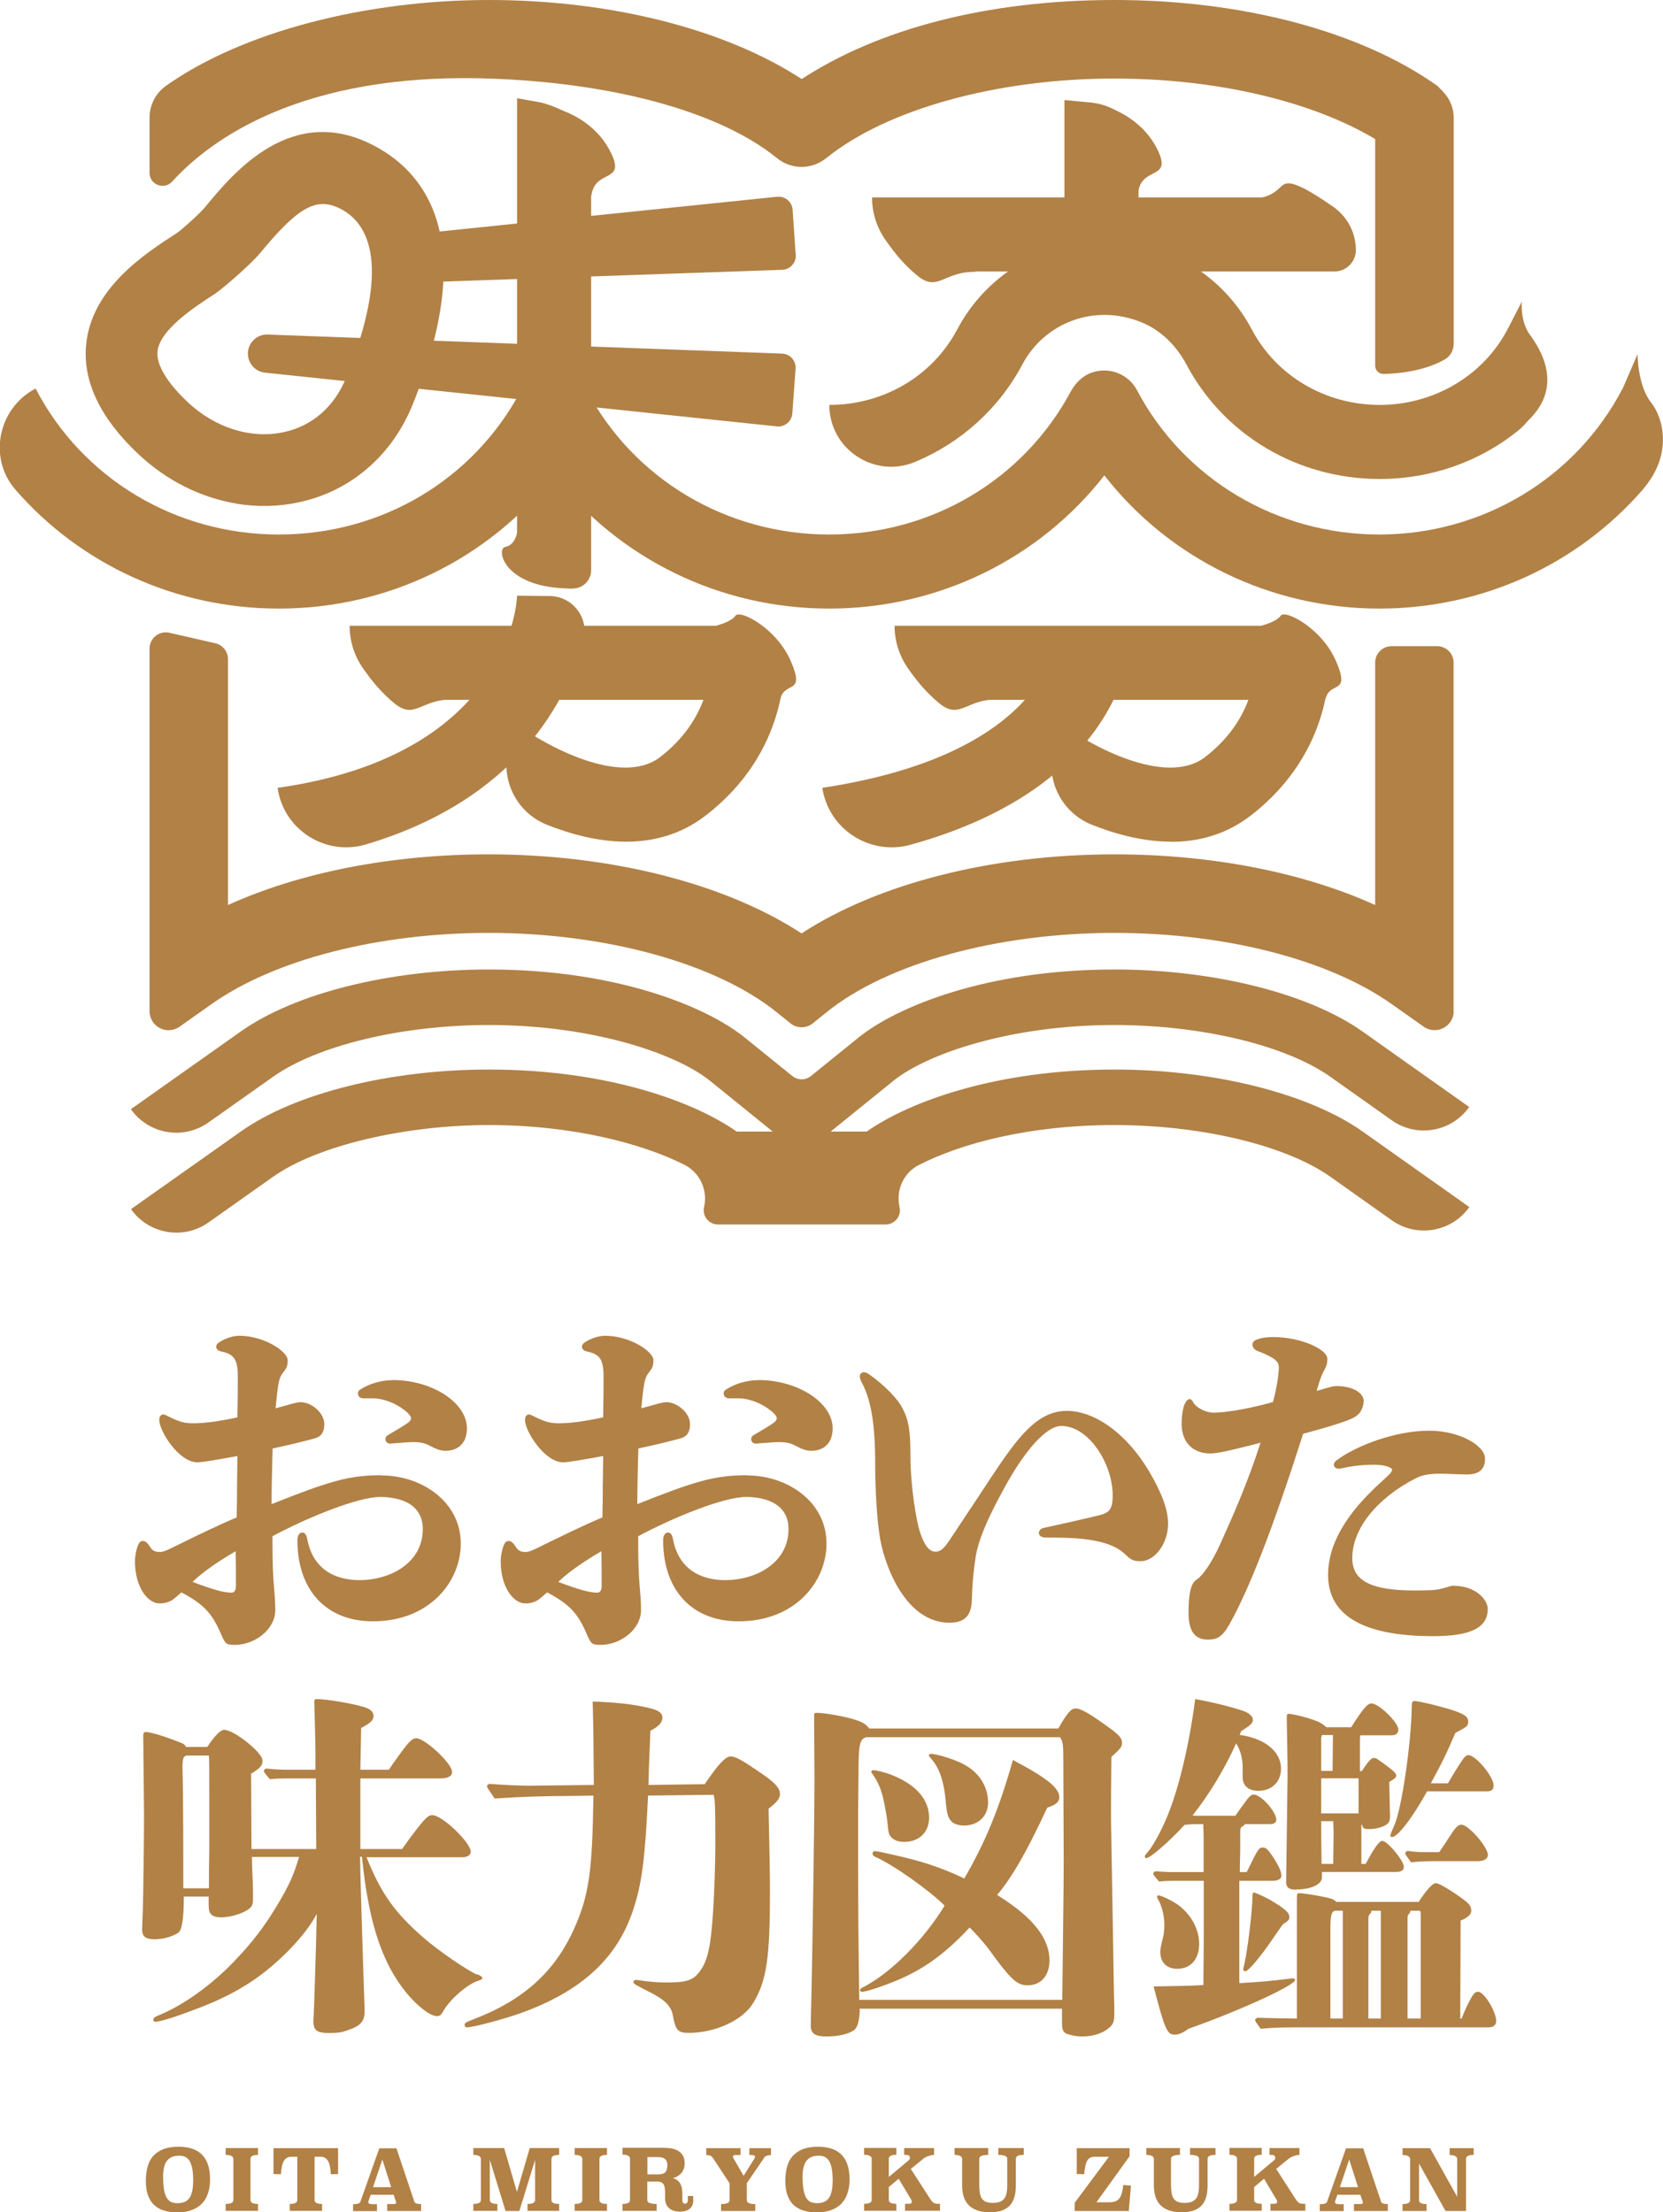 <?xml version="1.0" encoding="UTF-8"?><svg id="_レイヤー_1" xmlns="http://www.w3.org/2000/svg" viewBox="0 0 130 172.92"><defs><style>.cls-1{fill:#b28146;}</style></defs><path class="cls-1" d="M30.68,107.88c-.41,0-1.48.07-2.53.74-.12.08-.17.17-.17.3,0,.22.18.38.41.38h.77c.54,0,1.4.2,2.22.75.67.47.75.69.75.81,0,.08-.02.16-.21.33-.34.25-1.01.64-1.62,1-.12.08-.17.17-.17.3,0,.17.13.35.36.35h0c.23-.02.44-.03.64-.05.51-.04.9-.07,1.21-.07.49,0,.89.09,1.23.27.54.29.86.41,1.26.41,1.04,0,1.67-.66,1.67-1.75,0-2.02-2.72-3.78-5.81-3.78Z"/><path class="cls-1" d="M29.85,115.31c-2.58,0-4.1.46-8.62,2.26,0-1.17.03-2.49.08-4.35,1.22-.26,2.26-.51,3.26-.78.54-.14.78-.49.78-1.12,0-.91-1.03-1.72-1.84-1.72-.24,0-.58.09-1.09.24-.25.07-.54.15-.88.24.22-2.25.28-2.41.67-2.9.22-.28.28-.48.28-.85,0-.71-1.87-1.92-3.78-1.92-.43,0-1.09.17-1.62.54-.12.09-.19.18-.19.33s.16.31.36.35c.98.21,1.33.54,1.33,1.97,0,.83,0,1.54-.03,3.19-1.57.33-2.59.46-3.48.46-.68,0-1.1-.12-2.03-.59-.13-.06-.2-.1-.28-.1-.08,0-.32.03-.32.44,0,.85,1.52,3.3,2.98,3.3.42,0,1.4-.18,3.03-.47l.1-.02c-.01.8-.02,1.59-.03,2.37,0,.82-.01,1.62-.03,2.43-1.43.59-3.34,1.53-5.03,2.36l-.08.04c-.4.2-.69.3-.86.3-.47,0-.63-.12-.84-.46-.17-.27-.34-.4-.53-.4-.07,0-.24.03-.34.27-.13.26-.27.85-.27,1.31,0,2.04,1,3.3,1.92,3.3.44,0,.8-.11,1.1-.34.1-.08.2-.16.3-.25.1-.09.21-.19.32-.27,1.75.94,2.4,1.63,3.11,3.31.33.74.39.79,1.09.79,1.48,0,3.13-1.17,3.13-2.73,0-.69-.06-1.32-.11-1.9-.06-.62-.11-1.91-.11-3.16v-.7c2.81-1.51,6.71-3.07,8.42-3.07,1,0,3.33.24,3.33,2.51,0,2.62-2.5,3.99-4.96,3.99-1.3,0-3.57-.42-4.08-3.25-.03-.12-.1-.47-.38-.47-.18,0-.38.16-.38.61,0,3.9,2.26,6.33,5.9,6.33,4.46,0,6.87-3.13,6.87-6.07,0-3.33-3.13-5.33-6.16-5.33ZM18.44,124.01c0,.31-.13.48-.36.48-.57,0-1.37-.22-3.03-.84.53-.51,1.46-1.28,3.37-2.4.02.72.02,1.44.02,2.76Z"/><path class="cls-1" d="M58.44,115.31c-2.58,0-4.1.46-8.62,2.26,0-1.17.03-2.49.08-4.35,1.22-.26,2.26-.51,3.26-.78.54-.14.78-.49.78-1.12,0-.91-1.03-1.72-1.84-1.72-.24,0-.58.09-1.09.24-.25.07-.54.15-.88.24.22-2.25.28-2.41.67-2.9.22-.28.28-.48.28-.85,0-.71-1.87-1.92-3.78-1.92-.43,0-1.09.17-1.62.54-.12.09-.19.18-.19.33s.16.31.36.35c.98.21,1.33.54,1.33,1.97,0,.83,0,1.54-.03,3.19-1.57.33-2.59.46-3.48.46-.68,0-1.1-.12-2.03-.59-.13-.06-.2-.1-.28-.1-.08,0-.32.03-.32.44,0,.85,1.52,3.3,2.98,3.3.42,0,1.4-.18,3.03-.47l.1-.02c-.01.8-.02,1.59-.03,2.37,0,.82-.01,1.62-.03,2.43-1.43.59-3.34,1.53-5.03,2.36l-.08.04c-.4.2-.69.3-.86.3-.47,0-.63-.12-.84-.46-.17-.27-.34-.4-.53-.4-.07,0-.24.03-.34.27-.13.26-.27.85-.27,1.31,0,2.04,1,3.3,1.92,3.3.44,0,.8-.11,1.1-.34.1-.08.2-.16.3-.25.1-.09.21-.19.32-.27,1.75.94,2.4,1.63,3.11,3.31.33.74.39.79,1.09.79,1.48,0,3.13-1.17,3.13-2.73,0-.69-.06-1.32-.11-1.9-.06-.62-.11-1.91-.11-3.16v-.7c2.81-1.51,6.71-3.07,8.42-3.07,1,0,3.33.24,3.33,2.51,0,2.62-2.5,3.99-4.96,3.99-1.3,0-3.57-.42-4.08-3.25-.03-.12-.1-.47-.38-.47-.18,0-.38.16-.38.61,0,3.9,2.26,6.33,5.9,6.33,4.46,0,6.87-3.13,6.87-6.07,0-3.33-3.13-5.33-6.16-5.33ZM47.03,124.01c0,.31-.13.48-.36.48-.57,0-1.37-.22-3.03-.84.53-.51,1.46-1.28,3.37-2.4.02.72.02,1.44.02,2.76Z"/><path class="cls-1" d="M59.27,107.88c-.41,0-1.48.07-2.53.74-.12.08-.17.17-.17.3,0,.22.18.38.41.38h.77c.54,0,1.4.2,2.22.75.67.47.75.69.75.81,0,.08-.02.16-.21.33-.34.25-1.04.66-1.62,1-.12.08-.17.17-.17.3,0,.17.13.35.36.35h0c.23-.02.44-.03.64-.05.51-.04.9-.07,1.21-.07.49,0,.89.09,1.23.27.54.29.86.41,1.26.41,1.04,0,1.67-.66,1.67-1.75,0-2.02-2.72-3.78-5.81-3.78Z"/><path class="cls-1" d="M83.4,110.28c-2.29,0-3.8,2.01-5.85,5.09-.95,1.44-1.64,2.49-2.15,3.25-.59.9-.94,1.41-1.14,1.72-.37.55-.67.95-1.13.95s-.82-.43-1.14-1.32c-.38-.99-.82-3.91-.82-6.19,0-1.99-.14-2.8-.64-3.74-.39-.75-1.41-1.78-2.59-2.62-.16-.1-.29-.16-.41-.16-.18,0-.32.14-.32.32,0,.11.04.24.1.38.73,1.29,1.07,3.13,1.1,5.94,0,2.67.14,4.96.4,6.43.41,2.25,2.06,6.51,5.41,6.51,1.18,0,1.72-.55,1.75-1.78.03-1.2.13-2.32.31-3.44.22-1.26.86-2.81,2.16-5.19,1.68-3.11,3.37-4.97,4.52-4.97,2.17,0,4.02,2.98,4.02,5.42,0,1.27-.34,1.41-1.42,1.65t0,0l-.38.09c-1.05.24-2.24.52-3.55.8-.27.04-.42.24-.42.41s.18.35.52.35c1.99,0,2.96.07,4,.28,1.02.21,1.76.56,2.28,1.08.42.43.69.49,1.15.49,1.13,0,2.15-1.39,2.15-2.93,0-1.07-.45-2.32-1.45-4.04-1.74-2.95-4.23-4.78-6.48-4.78Z"/><path class="cls-1" d="M106.19,110.55c.24-.24.41-.67.41-1.06,0-.57-.79-1.15-2.12-1.15-.24,0-.63.11-1.13.26-.13.04-.27.08-.42.12.19-.71.37-1.22.53-1.51.23-.4.3-.59.3-1,0-.74-2.06-1.7-4.24-1.7-.79,0-1.21.15-1.44.28-.12.08-.17.18-.17.33s.11.38.42.49c1.39.53,1.64.84,1.64,1.28,0,.42-.14,1.53-.46,2.7-2.01.57-3.81.83-4.64.83-.6,0-1.34-.37-1.58-.79-.05-.09-.13-.27-.31-.27-.15,0-.29.21-.37.39-.15.32-.24.92-.24,1.54,0,1.43.86,2.32,2.24,2.32.63,0,1.93-.33,3.19-.65.25-.06.5-.13.74-.19-1.05,3.24-2.15,5.69-3.13,7.87-.71,1.59-1.45,2.57-1.87,2.83-.44.27-.63,1.07-.63,2.59,0,1.43.48,2.1,1.52,2.1.67,0,1.09-.17,1.65-1.15,1.59-2.81,3.43-7.56,5.79-14.94,3.57-.96,4.07-1.26,4.31-1.53Z"/><path class="cls-1" d="M113.59,123.94c-.08,0-.18.03-.33.08-.1.03-.21.06-.36.1-.49.14-.77.2-2.31.2-3.42,0-4.88-.76-4.88-2.53,0-2.28,1.9-4.67,4.96-6.24.45-.24,1.06-.36,1.83-.36.32,0,.71.01,1.11.03.39.01.77.03,1.07.03.95,0,1.41-.41,1.41-1.24,0-.99-1.95-2.18-4.38-2.18-2.68,0-5.72,1.19-7.22,2.31-.15.11-.22.23-.22.36,0,.15.13.3.38.3.07,0,.11,0,.23-.03.63-.14,1.42-.28,2.55-.28,1,0,1.38.29,1.39.36,0,.15,0,.23-.73.88-2.87,2.56-4.27,4.97-4.27,7.38,0,3.17,2.76,4.78,8.21,4.78,2.95,0,4.27-.66,4.27-2.13,0-.74-.96-1.81-2.7-1.81Z"/><path class="cls-1" d="M37.31,154.35c-.77-.31-3.09-1.92-4.17-2.86-2.29-2-3.32-3.43-4.49-6.32h7.49c.4,0,.66-.17.66-.43,0-.71-2.23-2.86-3-2.86-.34,0-.57.23-1.54,1.51-.29.37-.54.74-.83,1.14h-3.26v-5.52h6.2c.66,0,.97-.17.97-.51,0-.66-2.12-2.63-2.8-2.63-.34,0-.63.31-1.54,1.6q-.4.54-.6.86h-2.23l.06-3.26c.8-.43.97-.63.97-.94s-.23-.54-.71-.69c-1.03-.31-2.97-.63-3.72-.63-.17,0-.2.03-.2.23.03,1.14.09,3.23.09,4v1.29h-2.37c-.31,0-.94-.03-1.43-.09-.14,0-.23.09-.23.2,0,.06.03.11.46.63.49-.06.97-.06,1.46-.06h2.14l.03,5.52h-5.06l-.03-5.89c.83-.49.89-.71.89-1.03,0-.63-2.23-2.4-3-2.4-.26,0-.69.4-1.32,1.34h-1.66c-.09-.17-.17-.26-.51-.37-1.06-.43-2.26-.8-2.63-.8-.17,0-.2.09-.2.31l.06,6.23c0,1.43-.06,6.29-.09,7.26-.03.69-.06,1.46-.06,1.63,0,.57.29.77.97.77s1.4-.2,1.86-.51q.43-.29.43-2.83h1.94v.46c0,.49.03.6.06.71.09.31.43.46.89.46.71,0,1.6-.26,2.12-.6.31-.2.4-.4.4-.86,0-.29,0-.86-.03-1.52-.03-.37-.03-.97-.06-1.74h3.69c-.4,1.32-.69,2.09-1.83,3.97-1.23,2.03-2.4,3.34-3.74,4.69-1.8,1.74-3.77,3.06-5.46,3.74-.29.11-.37.23-.37.31s.06.17.17.17c.31,0,1.37-.31,2.74-.83,1.8-.66,3.03-1.23,4.32-2.03,2.17-1.31,4.63-3.77,5.55-5.57-.03,2.09-.17,5.89-.2,6.97q-.06,1.26-.06,1.43c0,.71.29.91,1.23.91.69,0,1-.06,1.4-.2,1.03-.34,1.37-.69,1.37-1.46,0-.54-.03-1.23-.06-2-.06-1.6-.29-9-.29-10.12h.14c.2,1.8.31,2.52.46,3.29.51,2.86,1.37,5.12,2.6,6.8.94,1.32,2.2,2.37,2.8,2.37.23,0,.34-.09.51-.4.49-.89,1.89-2.12,2.74-2.37.26-.09.31-.14.31-.2,0-.09-.11-.17-.4-.31ZM16.36,144.51q-.03,1.54-.03,3.09h-2c0-1.97,0-7.06-.06-9.15-.03-1.06.06-1.23.43-1.23h1.63c.03.43.03,1.11.03,4.23v3.06Z"/><path class="cls-1" d="M59.49,138.6c-1.49-1.03-2-1.31-2.37-1.31-.4,0-.97.6-2.03,2.17l-4.4.06c.03-1.06.03-1.26.06-1.94q.06-1.31.09-2.29c.69-.37.94-.66.94-1.03s-.31-.6-1.11-.77c-1.23-.29-2.57-.43-4.34-.49.06,2.2.06,2.52.09,6.52l-5.09.06c-.66,0-1.97-.06-3.03-.14-.14,0-.23.09-.23.2,0,.06.03.11.6.94,2-.14,4.03-.2,6.03-.2l1.69-.03c-.09,6-.34,7.78-1.52,10.43-1.52,3.37-3.97,5.57-7.86,7.06-.6.23-.69.29-.69.43,0,.11.06.2.2.2.43,0,2.94-.66,4.17-1.11,4.72-1.69,7.55-4.26,8.8-8.06.69-2.06.94-4.03,1.17-8.95l5.12-.06c.11.31.14.77.14,3.89,0,1.43-.09,3.97-.17,5.12-.17,2.8-.43,3.97-1.03,4.77-.51.71-1.03.89-2.57.89-.57,0-.97-.03-1.57-.09-.46-.06-.77-.11-.86-.11-.11,0-.2.06-.2.17,0,.06.06.14.17.2.26.14.51.29.86.46,1.34.66,1.92,1.14,2.06,2,.2,1.11.4,1.31,1.23,1.31,2.09,0,4.26-1,5.06-2.37,1.03-1.72,1.29-3.49,1.29-8.75,0-1.17-.06-4.46-.11-6.4.71-.57.89-.8.89-1.17,0-.43-.37-.86-1.46-1.6Z"/><path class="cls-1" d="M86.79,135.11c-1.6-1.17-2.29-1.57-2.72-1.57-.34,0-.66.37-1.34,1.57h-14.78c-.26-.34-.49-.49-1.11-.69-.8-.26-2.4-.54-3.03-.54-.14,0-.17.06-.17.17l.03,5.06c0,2.63-.14,12.29-.23,16.38q-.06,2.49-.06,2.86c0,.6.34.83,1.23.83s1.69-.17,2.17-.51q.37-.29.43-1.49c0-.06,0-.11-.03-.17h15.84v1.14c0,.51.09.71.4.83.31.11.74.2,1.2.2.83,0,1.6-.26,2.06-.66.37-.31.43-.51.43-1.29,0-.14,0-.63-.03-1.4-.14-8.75-.23-13.29-.23-13.58,0-1.09,0-2.77.03-4.92.77-.71.83-.8.83-1.11,0-.34-.2-.57-.92-1.12ZM83.04,156.32h-15.87c-.06-4.26-.09-6.95-.09-11.21v-3.54c0-.97.03-2.03.03-2.89,0-2.34.09-2.74.6-2.89h15.15c.2.29.26.54.26,1.57l.03,8c0,1.51,0,1.74-.11,10.95Z"/><path class="cls-1" d="M68.95,140.2c.14.51.34,1.54.4,2.06.11,1.14.14,1.14.34,1.37.23.23.57.34,1,.34,1.14,0,1.94-.74,1.94-1.89,0-1.34-.91-2.54-2.92-3.34-.49-.2-1.23-.37-1.4-.37-.11,0-.2.03-.2.11,0,.06.03.09.09.17.31.46.57.94.74,1.54Z"/><path class="cls-1" d="M79.18,137.57c-1.06,3.77-2.17,6.46-3.8,9.26-1.92-.91-3.43-1.4-6.09-1.97-.26-.06-.37-.09-.51-.11-.11-.03-.31-.06-.4-.06s-.17.09-.17.17c0,.11.03.2.23.29,1.43.63,4.23,2.63,5.4,3.8-1.6,2.66-4.23,5.29-6.35,6.37-.23.11-.26.17-.26.26,0,.06.09.11.17.11.34,0,1.92-.54,3.03-1.03,1.94-.86,3.57-2.06,5.37-4,1.14,1.17,1.52,1.72,2.03,2.43,1.32,1.77,1.77,2.09,2.52,2.09,1.03,0,1.69-.77,1.69-1.94,0-1.6-1.09-3.26-4.09-5.12,1.23-1.49,2.26-3.29,3.92-6.83.66-.2.94-.46.94-.8,0-.74-1-1.54-3.63-2.92Z"/><path class="cls-1" d="M73.92,140.77c.11,1.11.2,1.23.34,1.46.2.31.6.46,1.12.46,1.06,0,1.86-.71,1.86-1.8,0-1.03-.49-2.14-1.69-2.86-.71-.46-2.32-.94-2.77-.94-.11,0-.17.06-.17.11,0,.09.06.11.29.4.66.8.92,2,1.03,3.17Z"/><path class="cls-1" d="M108.68,143.48c0,.06.06.11.14.11.43,0,1.57-1.46,2.74-3.57h4.69c.34,0,.51-.14.51-.46,0-.69-1.4-2.37-1.97-2.37-.2,0-.34.17-.66.66-.11.17-.17.26-.34.54-.23.37-.31.51-.6,1h-1.34c.86-1.57,1.2-2.26,1.92-3.94.89-.46,1-.54,1-.89,0-.4-.31-.6-1.49-.97-1.06-.31-2.4-.63-2.69-.63-.17,0-.23.09-.23.37-.03,2.86-.77,7.95-1.34,9.29-.2.46-.34.8-.34.86Z"/><path class="cls-1" d="M101.22,154.75c0-.09-.06-.11-.14-.11-.06,0-.09,0-.31.03-1.49.17-2.29.26-3.89.34v-8h2.63c.43,0,.66-.17.66-.4,0-.31-.23-.83-.71-1.54-.34-.51-.51-.66-.74-.66-.31,0-.37.09-1.26,1.92h-.54c0-.31,0-.49.03-1.69v-1.49c0-.17.03-.31.14-.37.11-.06.17-.11.23-.2h1.94c.34,0,.51-.11.51-.34,0-.63-1.2-1.97-1.77-1.97-.2,0-.37.17-.74.69-.23.31-.46.63-.69.97h-3.03c-.06,0-.14,0-.31-.03,1.29-1.63,2.52-3.66,3.4-5.63.37.6.51,1.2.51,1.94v.71c0,.66.46,1.06,1.23,1.06,1.06,0,1.77-.71,1.77-1.74,0-1.34-1.29-2.37-3.23-2.63l.11-.29c.77-.49.92-.63.92-.91,0-.23-.29-.51-.71-.66-.97-.34-2.63-.74-3.8-.94-.46,3.54-1.26,6.89-2.14,9.06-.54,1.34-1.23,2.54-1.63,2.97-.14.14-.17.23-.17.29s.06.11.11.11c.31,0,1.77-1.26,3-2.6.51-.06.97-.06,1.46-.06q.03.74.03,1.23v2.52h-2.6c-.23,0-.74-.03-1.11-.06-.14,0-.23.09-.23.2,0,.06.03.11.46.6.49-.06.97-.06,1.46-.06h2.03v3.09c0,1.14,0,2-.03,5.06-1.03.06-1.14.06-3.89.11.86,3.32,1.06,3.77,1.63,3.77.34,0,.66-.14,1.09-.46,3.97-1.4,8.35-3.4,8.35-3.83Z"/><path class="cls-1" d="M114.23,142.63c-.29,0-.49.26-1.09,1.2-.11.17-.14.23-.63.94h-1.32c-.23,0-.74-.03-1.11-.09-.14,0-.23.09-.23.2,0,.06.03.11.46.69.49-.06,1.03-.09,1.51-.09h3.66c.51,0,.83-.17.83-.49,0-.63-1.52-2.37-2.09-2.37Z"/><path class="cls-1" d="M115.54,155.69c-.2,0-.34.11-.54.49q-.11.2-.23.43c-.26.51-.37.8-.51,1.17h-.11l.03-7.66c.51-.2.83-.46.83-.74,0-.43-.14-.6-1.14-1.29q-1.32-.89-1.63-.89c-.26,0-.74.54-1.34,1.46h-6.43c-.2-.2-.37-.26-.89-.37-.83-.17-1.72-.31-2-.31-.2,0-.2.06-.2.57v9.23c-.66,0-1.97-.03-3.03-.06-.14,0-.23.09-.23.2,0,.06.03.11.43.66.86-.09,1.72-.11,2.57-.11h15.24c.37,0,.6-.17.6-.49,0-.74-.94-2.29-1.4-2.29ZM104.97,157.78h-.97v-7.06c0-1.03.09-1.37.43-1.37h.54v8.43ZM107.94,157.78h-.97v-7.63c0-.31,0-.43.14-.57.09-.09.09-.11.09-.23h.74v8.43ZM111.06,157.78h-1.03v-7.78c0-.11,0-.29.06-.34.14-.14.14-.17.17-.31h.71c.06,0,.09.09.09.31v8.12Z"/><path class="cls-1" d="M98.02,147.94c-.09,0-.11.06-.11.2,0,1.2-.4,4.49-.69,5.6-.03.11-.03.14-.03.2,0,.09.06.14.17.14.23,0,1.2-1.14,2.26-2.72q.43-.63.66-.94c.46-.31.51-.37.51-.57,0-.34-.31-.63-1.31-1.23-.46-.29-1.34-.69-1.46-.69Z"/><path class="cls-1" d="M90.7,152.55c0,.83.49,1.34,1.32,1.34,1.06,0,1.72-.74,1.72-1.94s-.66-2.34-1.69-3.09c-.46-.31-1.29-.71-1.49-.71-.06,0-.11.06-.11.11s.03.11.06.17c.31.51.51,1.34.51,1.97,0,.43-.03.74-.09.97q-.23.94-.23,1.17Z"/><path class="cls-1" d="M101.34,147.69c1.14,0,2-.4,2-.94v-.43h5.8c.4,0,.6-.14.6-.4,0-.49-1.29-2.03-1.69-2.03q-.31,0-1.09,1.43-.11.2-.2.37h-.34v-3.06h.06c.06.29.14.34.57.34.46,0,1-.14,1.32-.34.2-.14.29-.29.29-.66l-.06-2.69c.46-.26.54-.34.54-.51s-.2-.34-.69-.71c-.23-.17-.34-.26-.46-.34-.4-.29-.46-.31-.6-.31s-.31.14-.54.46q-.23.31-.4.57h-.14v-2.37c0-.26,0-.29.03-.43h2.46c.34,0,.51-.17.51-.46,0-.54-1.52-2.03-2.09-2.03-.31,0-.57.26-1.6,1.86h-1.94c-.23-.23-.51-.4-.83-.51-.57-.23-1.8-.54-2.12-.54-.09,0-.14.06-.14.2,0,.23,0,.37.03,2,.03,1.49.03,1.86.03,2.77l-.11,8.18c0,.43.23.6.8.6ZM103.28,135.85c0-.06.03-.11.06-.23h.86q-.03,2.12-.03,2.8h-.89v-2.57ZM103.28,139h2.92v2.74h-2.92v-2.74ZM104.22,142.34l.03.89-.03,2.46h-.91q-.03-1.63-.03-3.34h.94Z"/><path class="cls-1" d="M13.96,167.8c.36,0,.69.04.99.13.3.09.56.23.78.43.22.2.39.46.51.79.12.33.18.73.18,1.21,0,.4-.05.75-.16,1.07-.1.32-.26.59-.47.81-.21.22-.48.39-.8.51-.32.12-.7.18-1.13.18-.36,0-.69-.04-.99-.13-.3-.08-.56-.22-.78-.41-.22-.19-.39-.45-.51-.76-.12-.32-.18-.7-.18-1.16,0-.41.05-.79.14-1.12s.24-.61.45-.84c.21-.23.47-.4.79-.53.32-.12.71-.18,1.17-.18ZM14,168.5c-.42,0-.74.13-.94.39-.21.26-.31.68-.31,1.27,0,.42.03.77.08,1.04.05.27.13.47.22.62.1.15.21.25.35.31.14.05.29.08.46.08.22,0,.41-.03.57-.1.16-.06.28-.17.38-.31.1-.14.17-.33.22-.56.05-.23.07-.51.07-.84,0-.38-.03-.7-.08-.94-.05-.24-.13-.44-.22-.58-.1-.14-.21-.24-.35-.3-.14-.06-.29-.08-.45-.08Z"/><path class="cls-1" d="M20.17,168.44c-.39,0-.59.1-.59.31v3.22c0,.2.2.3.59.3v.54h-2.53v-.54c.4,0,.6-.1.6-.3v-3.22c0-.2-.2-.31-.6-.31v-.54h2.53v.54Z"/><path class="cls-1" d="M26.44,169.93l-.58.02c-.02-.5-.1-.85-.23-1.06-.13-.21-.33-.31-.59-.31h-.45v3.39c0,.2.2.3.59.3v.54h-2.53v-.54c.39,0,.59-.1.59-.3v-3.39h-.46c-.26,0-.45.1-.58.31-.13.21-.21.56-.24,1.06l-.58-.02v-2.02h5.05v2.02Z"/><path class="cls-1" d="M32.38,172.08c.04.13.22.2.54.2v.54h-2.65v-.54h.51c.13,0,.19-.04.19-.12,0-.02,0-.04-.02-.08l-.18-.53h-1.79l-.17.48s-.02.06-.02.09c0,.11.1.17.3.17h.38v.54h-1.87v-.54c.18,0,.32-.02.41-.05.09-.03.14-.08.16-.14l1.48-4.18h1.34l1.4,4.17ZM29.16,170.96h1.42l-.69-2.16-.73,2.16Z"/><path class="cls-1" d="M43.71,168.44c-.4,0-.6.1-.6.31v3.22c0,.2.2.3.6.3v.54h-2.47v-.54c.39,0,.59-.1.59-.3v-3.15l-1.23,4h-1.08l-1.23-4v3.15c0,.2.2.3.59.3v.54h-1.88v-.54c.39,0,.59-.1.59-.3v-3.22c0-.2-.2-.31-.59-.31v-.54h2.41l1,3.43,1-3.43h2.3v.54Z"/><path class="cls-1" d="M47.45,168.44c-.39,0-.59.1-.59.31v3.22c0,.2.2.3.59.3v.54h-2.53v-.54c.4,0,.6-.1.6-.3v-3.22c0-.2-.2-.31-.6-.31v-.54h2.53v.54Z"/><path class="cls-1" d="M54.2,171.96c0,.13-.02.25-.06.36-.04.11-.1.21-.18.29-.08.08-.19.14-.32.19-.13.05-.29.07-.47.07-.21,0-.39-.03-.54-.08-.15-.05-.27-.13-.36-.22-.09-.09-.16-.2-.21-.32-.04-.12-.07-.26-.07-.4v-.43c0-.17-.01-.32-.03-.43-.02-.12-.05-.21-.1-.27-.05-.07-.11-.12-.19-.15-.08-.03-.18-.05-.3-.05h-.77v1.45c0,.2.24.3.73.3v.54h-2.67v-.54c.39,0,.59-.1.59-.31v-3.23c0-.2-.2-.31-.59-.31v-.54h3.14c.22,0,.43.01.63.04.21.03.39.09.55.18.16.09.29.21.39.37.1.16.15.37.15.64,0,.17-.03.32-.08.45-.05.13-.12.24-.21.33-.09.09-.18.17-.29.23-.11.06-.22.1-.34.13.12.04.22.08.31.14s.17.14.23.23c.06.09.11.21.15.34.03.13.05.29.05.47v.53c0,.1.02.17.06.22.04.05.09.07.15.07.07,0,.12-.02.16-.07.04-.05.06-.12.06-.21v-.32h.42v.28ZM50.61,168.61v1.35h.85c.25,0,.43-.05.54-.16s.17-.3.17-.57c0-.2-.06-.36-.17-.46-.11-.1-.29-.16-.54-.16h-.85Z"/><path class="cls-1" d="M60.28,168.45c-.13,0-.25.02-.34.05-.09.03-.16.08-.19.14l-1.37,2.01v1.33c0,.2.22.3.66.3v.54h-2.67v-.54c.44,0,.66-.1.66-.3v-1.33l-1.32-2c-.05-.07-.12-.13-.2-.16-.09-.03-.19-.04-.3-.04v-.54h2.68v.54h-.39c-.13,0-.2.04-.2.13,0,.04.01.07.03.11l.8,1.38.86-1.37s.03-.06.03-.09c0-.11-.08-.16-.24-.16h-.2v-.54h1.69v.55Z"/><path class="cls-1" d="M63.95,167.8c.36,0,.69.04.99.13.3.09.56.23.78.43.22.2.39.46.51.79.12.33.18.73.18,1.21,0,.4-.05.75-.16,1.07-.1.32-.26.59-.47.81s-.48.39-.8.51c-.32.12-.7.18-1.13.18-.36,0-.69-.04-.99-.13-.3-.08-.56-.22-.78-.41-.22-.19-.39-.45-.51-.76-.12-.32-.18-.7-.18-1.16,0-.41.05-.79.14-1.12s.24-.61.45-.84c.21-.23.47-.4.79-.53.32-.12.71-.18,1.17-.18ZM63.99,168.5c-.42,0-.74.13-.94.39-.21.26-.31.68-.31,1.27,0,.42.03.77.08,1.04.05.27.13.47.22.62.1.15.21.25.35.31.14.05.29.08.46.08.22,0,.41-.03.57-.1.16-.06.28-.17.38-.31.1-.14.17-.33.22-.56.05-.23.07-.51.07-.84,0-.38-.03-.7-.08-.94-.05-.24-.13-.44-.22-.58-.1-.14-.21-.24-.35-.3-.14-.06-.29-.08-.45-.08Z"/><path class="cls-1" d="M73.04,168.44c-.15,0-.31.03-.47.09-.16.05-.3.13-.42.23l-.95.77,1.54,2.39c.08.12.16.21.24.26.08.05.2.08.35.08h.15v.54h-2.73v-.54h.3c.15,0,.23-.05.23-.16,0-.04-.02-.1-.06-.18l-.97-1.62-.77.65v1.01c0,.2.2.3.59.3v.54h-2.52v-.54c.39,0,.59-.1.59-.3v-3.22c0-.2-.2-.31-.59-.31v-.54h2.52v.54c-.39,0-.59.1-.59.31v1.42l1.54-1.29c.07-.06.11-.13.11-.21,0-.06-.02-.11-.07-.16-.04-.04-.11-.06-.2-.06h-.18v-.54h2.34v.54Z"/><path class="cls-1" d="M80,168.44c-.4,0-.59.1-.59.31v2.06c0,.33-.03.62-.1.88-.07.26-.18.48-.33.66-.16.18-.36.32-.62.42-.26.1-.58.15-.97.15s-.73-.05-1.01-.15c-.28-.1-.5-.24-.67-.42-.17-.18-.3-.4-.38-.66-.08-.26-.12-.55-.12-.88v-2.06c0-.2-.2-.31-.59-.31v-.54h2.63v.54c-.25,0-.43.03-.54.08-.11.05-.16.13-.16.23v2.06c0,.24.02.45.05.63.03.17.09.32.17.43.08.11.19.19.32.24.14.05.31.08.52.08s.38-.03.53-.08c.14-.05.26-.13.35-.24.09-.11.15-.25.19-.43.04-.17.06-.38.06-.63v-2.06c0-.1-.05-.18-.16-.23s-.29-.08-.54-.08v-.54h1.99v.54Z"/><path class="cls-1" d="M88.31,168.53l-2.6,3.61h1c.17,0,.32-.02.45-.06.13-.04.23-.11.32-.22.09-.1.16-.24.21-.42.05-.17.09-.39.12-.65l.6.05-.17,1.98h-4.23v-.64l2.68-3.6h-1.04c-.16,0-.29.02-.39.06-.1.04-.19.11-.25.22-.07.1-.12.24-.16.42-.04.18-.07.4-.1.67l-.58-.02v-2.02h4.13v.63Z"/><path class="cls-1" d="M94.99,168.44c-.4,0-.59.1-.59.31v2.06c0,.33-.03.62-.1.88-.07.26-.18.48-.33.66-.16.18-.36.32-.62.42-.26.1-.58.15-.97.15s-.73-.05-1.01-.15c-.28-.1-.5-.24-.67-.42-.17-.18-.3-.4-.38-.66-.08-.26-.12-.55-.12-.88v-2.06c0-.2-.2-.31-.59-.31v-.54h2.63v.54c-.25,0-.43.03-.54.08-.11.05-.16.13-.16.23v2.06c0,.24.02.45.05.63.03.17.09.32.17.43.08.11.19.19.32.24.14.05.31.08.52.08s.38-.03.53-.08c.14-.05.26-.13.35-.24.09-.11.15-.25.19-.43.04-.17.06-.38.06-.63v-2.06c0-.1-.05-.18-.16-.23s-.29-.08-.54-.08v-.54h1.99v.54Z"/><path class="cls-1" d="M101.6,168.44c-.15,0-.31.03-.47.09-.16.05-.3.13-.42.23l-.95.77,1.54,2.39c.08.12.16.21.24.26.08.05.2.08.35.08h.15v.54h-2.73v-.54h.3c.15,0,.23-.05.23-.16,0-.04-.02-.1-.06-.18l-.97-1.62-.77.65v1.01c0,.2.2.3.59.3v.54h-2.52v-.54c.39,0,.59-.1.59-.3v-3.22c0-.2-.2-.31-.59-.31v-.54h2.52v.54c-.39,0-.59.1-.59.31v1.42l1.54-1.29c.07-.06.11-.13.11-.21,0-.06-.02-.11-.07-.16-.04-.04-.11-.06-.2-.06h-.18v-.54h2.34v.54Z"/><path class="cls-1" d="M107.95,172.08c.04.13.22.2.54.2v.54h-2.65v-.54h.51c.13,0,.19-.04.19-.12,0-.02,0-.04-.02-.08l-.18-.53h-1.79l-.17.48s-.02.06-.02.09c0,.11.1.17.3.17h.38v.54h-1.87v-.54c.18,0,.32-.02.41-.05.09-.03.14-.08.16-.14l1.48-4.18h1.34l1.4,4.17ZM104.74,170.96h1.42l-.69-2.16-.73,2.16Z"/><path class="cls-1" d="M115.19,168.44c-.39,0-.59.1-.59.31v4.07h-1.6l-2.07-3.7v2.86c0,.2.2.3.59.3v.54h-1.88v-.54c.39,0,.59-.1.59-.3v-3.22c0-.2-.2-.31-.59-.31v-.54h2.15l2.12,3.8v-2.95c0-.2-.2-.31-.59-.31v-.54h1.88v.54Z"/><path class="cls-1" d="M62.2,19.9l-.24-3.5c-.04-.62-.59-1.09-1.22-1.02l-28.09,2.89.24,3.8,28.25-.98c.63-.02,1.11-.56,1.07-1.18Z"/><path class="cls-1" d="M104.33,21.22h-30.37c-3.2,0-5.79-2.59-5.79-5.79h33.7c2.28,0,4.12,1.85,4.12,4.12h0c0,.92-.75,1.67-1.67,1.67Z"/><path class="cls-1" d="M60.73,33.33l-40.01-4.2c-.8-.08-1.39-.79-1.34-1.59h0c.06-.81.74-1.42,1.55-1.39l40.2,1.49c.63.02,1.11.56,1.06,1.18l-.25,3.49c-.04.62-.6,1.09-1.22,1.02Z"/><path class="cls-1" d="M107.84,37.44c-6.38,0-12.16-3.42-15.09-8.94-.78-1.46-1.97-2.67-3.5-3.3-3.71-1.52-7.61.05-9.32,3.27-1.85,3.49-4.83,6.14-8.38,7.63-3.19,1.34-6.72-.99-6.72-4.45h0c4.24,0,8.07-2.26,9.99-5.89,2.27-4.28,6.68-6.94,11.52-6.94s9.25,2.66,11.52,6.94c1.92,3.63,5.75,5.89,9.99,5.89s8.11-2.28,10.02-5.95h0c3.07,1.6,3.48,5.82.78,7.98-2.98,2.4-6.77,3.76-10.81,3.76Z"/><path class="cls-1" d="M107.84,47.57c-8.54,0-16.43-3.9-21.51-10.41-5.08,6.51-12.96,10.41-21.51,10.41s-16.43-3.9-21.51-10.41c-5.08,6.51-12.96,10.41-21.51,10.41-8.06,0-15.51-3.45-20.59-9.29-2.17-2.49-1.36-6.38,1.57-7.91h0c3.66,7.04,10.95,11.41,19.01,11.41s15.19-4.28,18.89-11.17c.36-.67.93-1.24,1.65-1.49,1.41-.48,2.88.15,3.53,1.38,3.68,6.96,10.94,11.28,18.95,11.28s15.19-4.28,18.89-11.17c.36-.67.93-1.24,1.65-1.49,1.41-.48,2.88.15,3.53,1.38,3.68,6.96,10.94,11.28,18.95,11.28s15.35-4.37,19.01-11.41h0c2.93,1.53,3.74,5.41,1.57,7.91-5.08,5.84-12.53,9.29-20.59,9.29Z"/><path class="cls-1" d="M44.78,46h0c-2.41,0-4.36-1.95-4.36-4.36V7.68l1.91.34c2.16.6,3.88,1.74,3.88,3.88v32.67c0,.79-.64,1.43-1.43,1.43Z"/><path class="cls-1" d="M89,20.18h-5.79V7.82l2.13.2c2.03.23,3.66,1.64,3.66,3.66v8.5Z"/><path class="cls-1" d="M18.47,39.36c-2.77-.46-5.45-1.79-7.66-3.87h0c-2.97-2.8-4.34-5.66-4.08-8.51.4-4.43,4.57-7.13,7.06-8.74.4-.26,1.84-1.56,2.25-2.06,2.21-2.68,6.82-8.26,13.34-4.72,4.1,2.23,7.94,7.53,2.9,20.11-1.6,4-4.83,6.8-8.86,7.68-1.63.36-3.31.39-4.95.12ZM25.64,15.98c-1.45-.24-2.84.82-5.27,3.76-.79.96-3.04,2.88-3.53,3.2-1.63,1.06-4.37,2.83-4.53,4.55-.09,1.02.74,2.41,2.35,3.93h0c2.16,2.04,4.99,2.92,7.56,2.35,2.22-.49,3.95-2.01,4.86-4.3,3.51-8.76,1.73-11.96-.37-13.1-.37-.2-.73-.34-1.08-.39Z"/><path class="cls-1" d="M91.55,65.79c-2.18,0-4.33-.58-6.19-1.32-3.09-1.23-4.16-5.07-2.17-7.73h0c1.87,1.39,7.9,4.82,11.01,2.44,1.91-1.47,2.89-3.12,3.39-4.48h-21.87c-3.2,0-5.79-2.59-5.79-5.79h31.06c1.52,0,2.78,1.17,2.89,2.68h0c.02.29.45,7.13-6.15,12.19-1.92,1.47-4.06,2.02-6.17,2.02Z"/><path class="cls-1" d="M64.28,61.58h0c17.82-2.7,18.36-11.69,18.37-12.07l5.79.05c0,.52-.22,11.74-17.26,16.47-3.17.88-6.41-1.2-6.9-4.46Z"/><path class="cls-1" d="M48.95,65.79c-2.18,0-4.33-.58-6.19-1.32-3.09-1.23-4.16-5.07-2.17-7.73h0c1.87,1.39,7.9,4.82,11.01,2.44,1.91-1.47,2.89-3.13,3.39-4.48h-21.87c-3.2,0-5.79-2.59-5.79-5.79h31.06c1.52,0,2.78,1.17,2.89,2.68h0c.02.29.45,7.13-6.15,12.18-1.92,1.47-4.06,2.02-6.17,2.02Z"/><path class="cls-1" d="M21.71,61.58h0c18.35-2.6,18.71-14.9,18.71-15.02l2.56.03c1.82.02,3.11,1.76,2.62,3.52-1.26,4.55-5.12,12.35-16.98,15.89-3.17.95-6.46-1.14-6.92-4.42Z"/><path class="cls-1" d="M113.64,79.03c0,1.21-1.36,1.91-2.35,1.22l-2.49-1.76c-4.93-3.49-13.04-5.57-21.68-5.57-9.16,0-17.79,2.38-22.53,6.22l-1.04.84c-.52.42-1.26.42-1.77,0l-1.04-.84c-4.74-3.83-13.37-6.22-22.53-6.22-8.64,0-16.75,2.08-21.68,5.57l-2.49,1.76c-.99.7-2.35,0-2.35-1.22v-28.33c0-.82.76-1.42,1.55-1.24l3.59.82c.58.13.99.65.99,1.24v19.22c5.63-2.55,12.77-3.96,20.38-3.96,9.56,0,18.49,2.28,24.46,6.18,5.97-3.9,14.9-6.18,24.46-6.18,7.61,0,14.75,1.41,20.38,3.96v-18.95c0-.71.58-1.28,1.28-1.28h3.57c.71,0,1.28.58,1.28,1.28v27.25Z"/><path class="cls-1" d="M62.67,90.28l-7.17-5.8c-2.6-2.1-9.12-4.36-17.29-4.36-6.78,0-13.4,1.59-16.87,4.05l-5.05,3.57c-1.96,1.39-4.67.92-6.06-1.04h0s8.6-6.08,8.6-6.08c4.22-2.99,11.65-4.84,19.38-4.84,9.92,0,16.98,2.87,20.02,5.33l3.71,3c.42.34,1.03.34,1.45,0l3.71-3c3.04-2.46,10.11-5.33,20.02-5.33,7.73,0,15.16,1.86,19.38,4.84l8.35,5.91h0c-1.39,1.96-4.1,2.42-6.05,1.04l-4.8-3.4c-3.47-2.46-10.09-4.05-16.87-4.05-8.17,0-14.69,2.26-17.29,4.36l-7.17,5.8Z"/><path class="cls-1" d="M10.23,94.52h0l8.6-6.08c4.22-2.99,11.65-4.84,19.38-4.84,9.27,0,16.05,2.51,19.38,4.85h10.16c3.33-2.34,10.11-4.85,19.38-4.85,7.73,0,15.16,1.86,19.38,4.84l8.35,5.91h0c-1.39,1.96-4.1,2.42-6.05,1.04l-4.8-3.4c-3.47-2.46-10.09-4.05-16.87-4.05s-12.05,1.46-15.31,3.12c-1.2.61-1.81,1.97-1.51,3.29h0c.16.69-.37,1.36-1.08,1.36h-13.12c-.71,0-1.24-.66-1.08-1.36h0c.3-1.31-.31-2.67-1.51-3.29-3.26-1.66-8.75-3.12-15.31-3.12s-13.4,1.59-16.87,4.04l-5.05,3.57c-1.96,1.39-4.67.92-6.06-1.04Z"/><path class="cls-1" d="M112.79,7.14l-.44-.44c-6.02-4.26-15.21-6.7-25.22-6.7s-18.49,2.28-24.46,6.18c-5.97-3.9-14.9-6.18-24.46-6.18S18.98,2.45,12.96,6.72c-.8.57-1.27,1.5-1.27,2.49v4.3c0,.93,1.14,1.37,1.77.68,2.95-3.24,10.06-8.54,24.75-8.05,9.15.3,17.79,2.38,22.53,6.22,1.13.92,2.72.91,3.85,0,4.74-3.83,13.37-6.22,22.53-6.22,7.92,0,15.39,1.75,20.38,4.73v17.72c0,.36.3.65.66.64,1.05-.02,3.16-.2,4.79-1.14.43-.25.69-.72.69-1.22V9.21c0-.77-.31-1.52-.85-2.06Z"/><path class="cls-1" d="M86.47,8.34s2.83.75,4.09,3.52c1.01,2.22-1.33,1.12-1.6,3.21l-2.09-3.56-.4-3.17Z"/><path class="cls-1" d="M43.74,8.57s2.83.75,4.09,3.52c1.01,2.22-1.33,1.12-1.6,3.21l-2.09-3.56-.4-3.17Z"/><path class="cls-1" d="M69.18,18.65s.88,1.53,2.51,2.88,2.09-.33,4.56-.28l-3.49-3.39-3.58.79Z"/><path class="cls-1" d="M28.3,52.08s.88,1.53,2.51,2.88,2.09-.33,4.56-.28l-3.49-3.39-3.58.79Z"/><path class="cls-1" d="M70.9,52.08s.88,1.53,2.51,2.88c1.63,1.35,2.09-.33,4.56-.28l-3.49-3.39-3.58.79Z"/><path class="cls-1" d="M103.49,17.85l.93-1.53s-2.23-1.67-3.39-1.95c-1.16-.28-.7.93-3.12,1.21l5.58,2.28Z"/><path class="cls-1" d="M56.04,48.89s1.12-.28,1.46-.77c.35-.49,3.21.98,4.32,3.56,1.12,2.58-.35,1.6-.77,2.79s-4.32-2.93-4.32-2.93l-.7-2.65Z"/><path class="cls-1" d="M98.66,48.89s1.12-.28,1.46-.77c.35-.49,3.21.98,4.32,3.56,1.12,2.58-.35,1.6-.77,2.79s-4.32-2.93-4.32-2.93l-.7-2.65Z"/><path class="cls-1" d="M127.04,32.29l-.19-1.92,1.16-2.69s0,2.44,1.05,3.77c1.05,1.33,1.53,3.98-.28,6.35-1.81,2.37-1.74-5.51-1.74-5.51Z"/><path class="cls-1" d="M117.77,28.46l.1-2.76,1.09-2.12s-.14,1.53.63,2.58c.77,1.05,2.86,4.18-.42,6.97l-1.95-2.3.56-2.37Z"/><path class="cls-1" d="M41.32,40.66l-.9.98s-.15.97-.92,1.11c-.77.14-.12,3.29,5.27,3.25l-.46-4.15-3-1.19Z"/></svg>